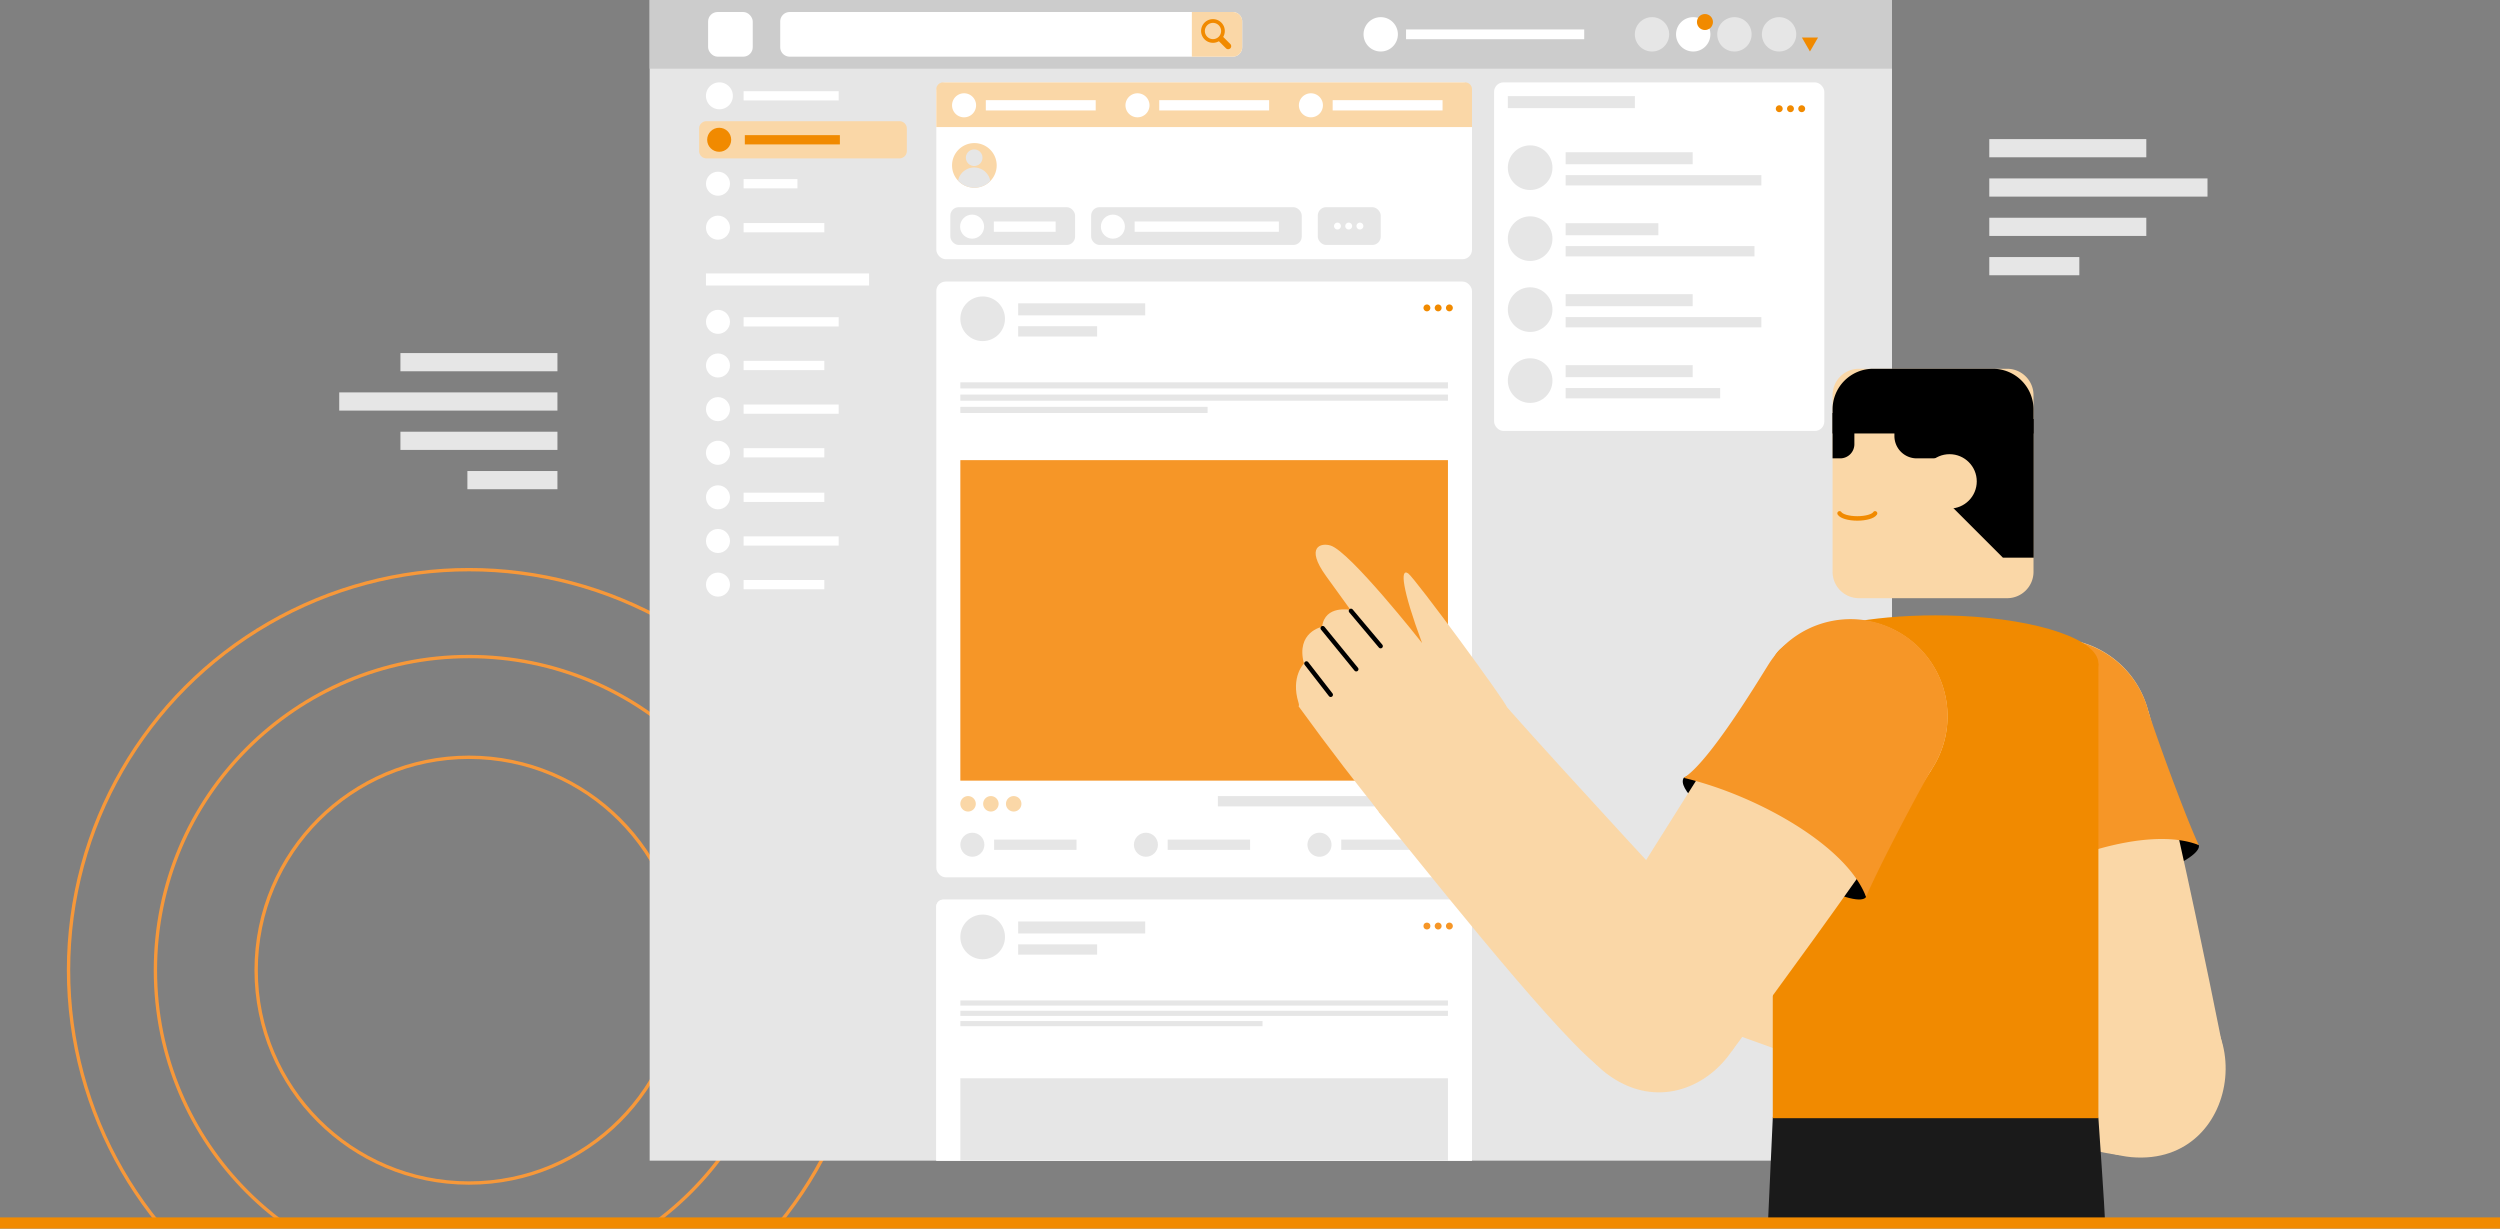 <svg id="illustration_4" data-name="illustration 4" xmlns="http://www.w3.org/2000/svg" xmlns:xlink="http://www.w3.org/1999/xlink" width="557.393" height="273.93" viewBox="0 0 557.393 273.93">
  <rect x="0" y="0" width="557.393" height="273.93" fill="#808080" stroke="none"/>
  <defs>
    <clipPath id="clip-path">
      <rect id="Rectangle_170" data-name="Rectangle 170" width="153.977" height="195.316" transform="translate(195.316 0) rotate(90)" fill="none"/>
    </clipPath>
  </defs>
  <g id="Group_228" data-name="Group 228" transform="translate(6.551 119.281)">
    <g id="Group_227" data-name="Group 227" transform="translate(0 0)" clip-path="url(#clip-path)">
      <g id="Group_226" data-name="Group 226" transform="translate(8.727 7.728)">
        <circle id="Ellipse_39" data-name="Ellipse 39" cx="69.924" cy="69.924" r="69.924" transform="translate(19.372 19.372)" fill="none" stroke="#f79839" stroke-linecap="round" stroke-linejoin="round" stroke-width="0.75"/>
        <circle id="Ellipse_40" data-name="Ellipse 40" cx="47.463" cy="47.463" r="47.463" transform="translate(41.832 41.832)" fill="none" stroke="#f79839" stroke-linecap="round" stroke-linejoin="round" stroke-width="0.75"/>
        <circle id="Ellipse_41" data-name="Ellipse 41" cx="89.296" cy="89.296" r="89.296" fill="none" stroke="#f79839" stroke-linecap="round" stroke-linejoin="round" stroke-width="0.75"/>
      </g>
    </g>
  </g>
  <g id="Group_272" data-name="Group 272" transform="translate(144.847)">
    <rect id="Rectangle_171" data-name="Rectangle 171" width="276.989" height="258.776" fill="#e6e6e6"/>
    <g id="Group_229" data-name="Group 229">
      <rect id="Rectangle_172" data-name="Rectangle 172" width="276.989" height="15.312" fill="#ccc"/>
      <path id="Rectangle_173" data-name="Rectangle 173" d="M2.11,0h98.785a2.11,2.11,0,0,1,2.11,2.11V7.842a2.11,2.11,0,0,1-2.11,2.11H2.111A2.111,2.111,0,0,1,0,7.842V2.11A2.11,2.11,0,0,1,2.11,0Z" transform="translate(29.108 2.68)" fill="#fff"/>
      <path id="Rectangle_174" data-name="Rectangle 174" d="M0,0H9.118a2.111,2.111,0,0,1,2.111,2.111V7.842a2.11,2.11,0,0,1-2.11,2.11H0a0,0,0,0,1,0,0V0A0,0,0,0,1,0,0Z" transform="translate(120.885 2.68)" fill="#fad7a7"/>
      <path id="Path_195" data-name="Path 195" d="M874.611,485.139a3.828,3.828,0,1,1-3.828-3.828A3.828,3.828,0,0,1,874.611,485.139Z" transform="translate(-707.79 -477.484)" fill="#fff"/>
      <rect id="Rectangle_175" data-name="Rectangle 175" width="39.724" height="2.177" transform="translate(168.64 6.568)" fill="#fff"/>
      <path id="Path_196" data-name="Path 196" d="M913.872,485.139a3.828,3.828,0,1,1-3.828-3.828A3.828,3.828,0,0,1,913.872,485.139Z" transform="translate(-686.564 -477.484)" fill="#e6e6e6"/>
      <path id="Path_197" data-name="Path 197" d="M919.837,485.139a3.829,3.829,0,1,1-3.829-3.828A3.829,3.829,0,0,1,919.837,485.139Z" transform="translate(-683.34 -477.484)" fill="#fff"/>
      <circle id="Ellipse_42" data-name="Ellipse 42" cx="1.786" cy="1.786" r="1.786" transform="translate(233.498 3.126)" fill="#f18a00"/>
      <path id="Path_198" data-name="Path 198" d="M925.8,485.139a3.828,3.828,0,1,1-3.827-3.828A3.828,3.828,0,0,1,925.8,485.139Z" transform="translate(-680.116 -477.484)" fill="#e6e6e6"/>
      <path id="Path_199" data-name="Path 199" d="M932.26,485.139a3.828,3.828,0,1,1-3.829-3.828A3.829,3.829,0,0,1,932.26,485.139Z" transform="translate(-676.622 -477.484)" fill="#e6e6e6"/>
      <path id="Path_200" data-name="Path 200" d="M849.955,487.141l-1.582-1.582a2.642,2.642,0,1,0-.961.961l1.582,1.582a.678.678,0,0,0,.961,0h0A.678.678,0,0,0,849.955,487.141Zm-2.581-1.619a1.811,1.811,0,1,1,0-2.561A1.81,1.81,0,0,1,847.374,485.521Z" transform="translate(-720.497 -477.328)" fill="#f18a00"/>
      <rect id="Rectangle_176" data-name="Rectangle 176" width="9.953" height="9.953" rx="2.11" transform="translate(13.03 2.68)" fill="#fff"/>
      <path id="Path_201" data-name="Path 201" d="M932.188,487.372l1.8-3.11h-3.591Z" transform="translate(-673.494 -475.888)" fill="#f18a00"/>
    </g>
    <g id="Group_230" data-name="Group 230" transform="translate(12.551 18.366)">
      <rect id="Rectangle_177" data-name="Rectangle 177" width="21.195" height="2.067" transform="translate(8.398 1.965)" fill="#fff"/>
      <path id="Path_202" data-name="Path 202" d="M777.79,493.748a3,3,0,1,1-3-3A3,3,0,0,1,777.79,493.748Z" transform="translate(-771.791 -490.748)" fill="#fff"/>
    </g>
    <path id="Rectangle_178" data-name="Rectangle 178" d="M1.653,0H44.666A1.654,1.654,0,0,1,46.32,1.654V6.645A1.653,1.653,0,0,1,44.667,8.3H1.653A1.653,1.653,0,0,1,0,6.645V1.653A1.653,1.653,0,0,1,1.653,0Z" transform="translate(11.02 27.015)" fill="#fad7a7"/>
    <g id="Group_231" data-name="Group 231" transform="translate(12.819 28.484)">
      <circle id="Ellipse_43" data-name="Ellipse 43" cx="2.68" cy="2.68" r="2.68" fill="#f18a00"/>
      <rect id="Rectangle_179" data-name="Rectangle 179" width="21.195" height="2.067" transform="translate(8.398 1.646)" fill="#f18a00"/>
    </g>
    <g id="Group_232" data-name="Group 232" transform="translate(12.551 38.282)">
      <ellipse id="Ellipse_44" data-name="Ellipse 44" cx="2.68" cy="2.68" rx="2.68" ry="2.68" fill="#fff"/>
      <rect id="Rectangle_180" data-name="Rectangle 180" width="11.997" height="2.067" transform="translate(8.398 1.646)" fill="#fff"/>
    </g>
    <g id="Group_233" data-name="Group 233" transform="translate(12.551 48.081)">
      <ellipse id="Ellipse_45" data-name="Ellipse 45" cx="2.68" cy="2.68" rx="2.68" ry="2.68" fill="#fff"/>
      <rect id="Rectangle_181" data-name="Rectangle 181" width="17.996" height="2.067" transform="translate(8.398 1.646)" fill="#fff"/>
    </g>
    <g id="Group_241" data-name="Group 241" transform="translate(12.551 60.963)">
      <g id="Group_234" data-name="Group 234" transform="translate(0 17.846)">
        <ellipse id="Ellipse_46" data-name="Ellipse 46" cx="2.68" cy="2.68" rx="2.68" ry="2.68" fill="#fff"/>
        <rect id="Rectangle_182" data-name="Rectangle 182" width="17.996" height="2.067" transform="translate(8.398 1.646)" fill="#fff"/>
      </g>
      <rect id="Rectangle_183" data-name="Rectangle 183" width="36.367" height="2.699" transform="translate(0)" fill="#fff"/>
      <g id="Group_235" data-name="Group 235" transform="translate(0 8.114)">
        <ellipse id="Ellipse_47" data-name="Ellipse 47" cx="2.68" cy="2.68" rx="2.68" ry="2.68" fill="#fff"/>
        <rect id="Rectangle_184" data-name="Rectangle 184" width="21.195" height="2.067" transform="translate(8.398 1.646)" fill="#fff"/>
      </g>
      <g id="Group_236" data-name="Group 236" transform="translate(0 37.309)">
        <path id="Path_203" data-name="Path 203" d="M777.151,545.292a2.68,2.68,0,1,1-2.681-2.679A2.681,2.681,0,0,1,777.151,545.292Z" transform="translate(-771.791 -542.613)" fill="#fff"/>
        <rect id="Rectangle_185" data-name="Rectangle 185" width="17.996" height="2.067" transform="translate(8.398 1.646)" fill="#fff"/>
      </g>
      <g id="Group_237" data-name="Group 237" transform="translate(0 27.578)">
        <ellipse id="Ellipse_48" data-name="Ellipse 48" cx="2.68" cy="2.68" rx="2.68" ry="2.68" fill="#fff"/>
        <rect id="Rectangle_186" data-name="Rectangle 186" width="21.195" height="2.067" transform="translate(8.398 1.646)" fill="#fff"/>
      </g>
      <g id="Group_238" data-name="Group 238" transform="translate(0 47.241)">
        <ellipse id="Ellipse_49" data-name="Ellipse 49" cx="2.68" cy="2.68" rx="2.68" ry="2.68" fill="#fff"/>
        <rect id="Rectangle_187" data-name="Rectangle 187" width="17.996" height="2.067" transform="translate(8.398 1.646)" fill="#fff"/>
      </g>
      <g id="Group_239" data-name="Group 239" transform="translate(0 66.704)">
        <ellipse id="Ellipse_50" data-name="Ellipse 50" cx="2.68" cy="2.68" rx="2.68" ry="2.68" fill="#fff"/>
        <rect id="Rectangle_188" data-name="Rectangle 188" width="17.996" height="2.067" transform="translate(8.398 1.646)" fill="#fff"/>
      </g>
      <g id="Group_240" data-name="Group 240" transform="translate(0 56.973)">
        <ellipse id="Ellipse_51" data-name="Ellipse 51" cx="2.68" cy="2.68" rx="2.68" ry="2.68" fill="#fff"/>
        <rect id="Rectangle_189" data-name="Rectangle 189" width="21.195" height="2.067" transform="translate(8.398 1.646)" fill="#fff"/>
      </g>
    </g>
    <rect id="Rectangle_190" data-name="Rectangle 190" width="119.435" height="39.429" rx="2.11" transform="translate(63.909 18.366)" fill="#fff"/>
    <path id="Path_204" data-name="Path 204" d="M924.562,500.71v-8.43a1.531,1.531,0,0,0-1.531-1.531H806.658a1.531,1.531,0,0,0-1.531,1.531v8.43Z" transform="translate(-741.217 -472.382)" fill="#fad7a7"/>
    <g id="Group_242" data-name="Group 242" transform="translate(67.419 20.799)">
      <path id="Path_205" data-name="Path 205" d="M812.765,495.006a2.68,2.68,0,1,1-2.679-2.679A2.68,2.68,0,0,1,812.765,495.006Z" transform="translate(-807.405 -492.327)" fill="#fff"/>
      <rect id="Rectangle_191" data-name="Rectangle 191" width="24.5" height="2.297" transform="translate(7.529 1.531)" fill="#fff"/>
    </g>
    <g id="Group_243" data-name="Group 243" transform="translate(106.086 20.799)">
      <path id="Path_206" data-name="Path 206" d="M837.861,495.006a2.679,2.679,0,1,1-2.679-2.679A2.68,2.68,0,0,1,837.861,495.006Z" transform="translate(-832.503 -492.327)" fill="#fff"/>
      <rect id="Rectangle_192" data-name="Rectangle 192" width="24.5" height="2.297" transform="translate(7.528 1.531)" fill="#fff"/>
    </g>
    <g id="Group_244" data-name="Group 244" transform="translate(144.752 20.799)">
      <path id="Path_207" data-name="Path 207" d="M862.958,495.006a2.679,2.679,0,1,1-2.679-2.679A2.679,2.679,0,0,1,862.958,495.006Z" transform="translate(-857.6 -492.327)" fill="#fff"/>
      <rect id="Rectangle_193" data-name="Rectangle 193" width="24.5" height="2.297" transform="translate(7.528 1.531)" fill="#fff"/>
    </g>
    <rect id="Rectangle_194" data-name="Rectangle 194" width="27.817" height="8.422" rx="1.873" transform="translate(67.037 46.192)" fill="#e6e6e6"/>
    <rect id="Rectangle_195" data-name="Rectangle 195" width="46.959" height="8.422" rx="1.873" transform="translate(98.429 46.192)" fill="#e6e6e6"/>
    <path id="Path_208" data-name="Path 208" d="M817.359,504.509a4.977,4.977,0,1,1-4.976-4.976A4.977,4.977,0,0,1,817.359,504.509Z" transform="translate(-739.986 -467.632)" fill="#fad7a7"/>
    <path id="Path_209" data-name="Path 209" d="M813.107,502.3a1.85,1.85,0,1,1-1.849-1.849A1.849,1.849,0,0,1,813.107,502.3Z" transform="translate(-738.903 -467.137)" fill="#e6e6e6"/>
    <path id="Path_210" data-name="Path 210" d="M811.91,507.577a4.949,4.949,0,0,0,3.557-1.507,3.662,3.662,0,0,0-7.189-.086A4.948,4.948,0,0,0,811.91,507.577Z" transform="translate(-739.513 -465.723)" fill="#e6e6e6"/>
    <rect id="Rectangle_196" data-name="Rectangle 196" width="14.035" height="8.422" rx="1.873" transform="translate(148.962 46.192)" fill="#e6e6e6"/>
    <g id="Group_245" data-name="Group 245" transform="translate(152.583 49.637)">
      <path id="Path_211" data-name="Path 211" d="M864.214,511.811a.766.766,0,1,1-.766-.766A.766.766,0,0,1,864.214,511.811Z" transform="translate(-862.683 -511.045)" fill="#fff"/>
      <path id="Path_212" data-name="Path 212" d="M865.839,511.811a.766.766,0,1,1-.766-.766A.765.765,0,0,1,865.839,511.811Z" transform="translate(-861.804 -511.045)" fill="#fff"/>
      <path id="Path_213" data-name="Path 213" d="M867.465,511.811a.766.766,0,1,1-.766-.766A.766.766,0,0,1,867.465,511.811Z" transform="translate(-860.925 -511.045)" fill="#fff"/>
    </g>
    <g id="Group_246" data-name="Group 246" transform="translate(69.209 47.851)">
      <circle id="Ellipse_52" data-name="Ellipse 52" cx="2.68" cy="2.68" r="2.68" fill="#fff"/>
      <rect id="Rectangle_197" data-name="Rectangle 197" width="13.781" height="2.297" transform="translate(7.528 1.531)" fill="#fff"/>
    </g>
    <g id="Group_247" data-name="Group 247" transform="translate(100.601 47.851)">
      <circle id="Ellipse_53" data-name="Ellipse 53" cx="2.68" cy="2.68" r="2.68" fill="#fff"/>
      <rect id="Rectangle_198" data-name="Rectangle 198" width="32.157" height="2.297" transform="translate(7.528 1.531)" fill="#fff"/>
    </g>
    <g id="Group_257" data-name="Group 257" transform="translate(63.909 62.774)">
      <rect id="Rectangle_199" data-name="Rectangle 199" width="119.435" height="132.831" rx="2.11" fill="#fff"/>
      <circle id="Ellipse_54" data-name="Ellipse 54" cx="4.976" cy="4.976" r="4.976" transform="translate(5.359 3.323)" fill="#e6e6e6"/>
      <g id="Group_248" data-name="Group 248" transform="translate(18.247 4.855)">
        <rect id="Rectangle_200" data-name="Rectangle 200" width="28.328" height="2.68" fill="#e6e6e6"/>
        <rect id="Rectangle_201" data-name="Rectangle 201" width="17.609" height="2.297" transform="translate(0 5.104)" fill="#e6e6e6"/>
      </g>
      <g id="Group_249" data-name="Group 249" transform="translate(5.359 22.464)">
        <rect id="Rectangle_202" data-name="Rectangle 202" width="108.717" height="1.368" fill="#e6e6e6"/>
        <rect id="Rectangle_203" data-name="Rectangle 203" width="108.717" height="1.368" transform="translate(0 2.736)" fill="#e6e6e6"/>
        <rect id="Rectangle_204" data-name="Rectangle 204" width="55.124" height="1.368" transform="translate(0 5.472)" fill="#e6e6e6"/>
      </g>
      <rect id="Rectangle_205" data-name="Rectangle 205" width="108.717" height="71.457" transform="translate(5.359 39.817)" fill="#f69627"/>
      <g id="Group_251" data-name="Group 251" transform="translate(5.359 114.719)">
        <g id="Group_250" data-name="Group 250">
          <path id="Path_214" data-name="Path 214" d="M812.051,595.758a1.723,1.723,0,1,1-1.722-1.724A1.723,1.723,0,0,1,812.051,595.758Z" transform="translate(-808.605 -594.034)" fill="#fad7a7"/>
          <path id="Path_215" data-name="Path 215" d="M815.352,595.758a1.722,1.722,0,1,1-1.722-1.724A1.722,1.722,0,0,1,815.352,595.758Z" transform="translate(-806.82 -594.034)" fill="#fad7a7"/>
          <path id="Path_216" data-name="Path 216" d="M818.654,595.758a1.723,1.723,0,1,1-1.724-1.724A1.724,1.724,0,0,1,818.654,595.758Z" transform="translate(-805.035 -594.034)" fill="#fad7a7"/>
        </g>
      </g>
      <g id="Group_253" data-name="Group 253" transform="translate(108.622 5.11)">
        <g id="Group_252" data-name="Group 252">
          <path id="Path_217" data-name="Path 217" d="M877.162,523.655a.766.766,0,1,1-.766-.766A.766.766,0,0,1,877.162,523.655Z" transform="translate(-875.631 -522.889)" fill="#f18a00"/>
          <path id="Path_218" data-name="Path 218" d="M878.788,523.655a.766.766,0,1,1-.766-.766A.767.767,0,0,1,878.788,523.655Z" transform="translate(-874.752 -522.889)" fill="#f18a00"/>
          <path id="Path_219" data-name="Path 219" d="M880.413,523.655a.766.766,0,1,1-.766-.766A.766.766,0,0,1,880.413,523.655Z" transform="translate(-873.873 -522.889)" fill="#f18a00"/>
        </g>
      </g>
      <rect id="Rectangle_206" data-name="Rectangle 206" width="51.296" height="2.297" transform="translate(62.78 114.719)" fill="#e6e6e6"/>
      <g id="Group_254" data-name="Group 254" transform="translate(5.359 122.886)">
        <circle id="Ellipse_55" data-name="Ellipse 55" cx="2.68" cy="2.68" r="2.68" fill="#e6e6e6"/>
        <rect id="Rectangle_207" data-name="Rectangle 207" width="18.375" height="2.297" transform="translate(7.528 1.531)" fill="#e6e6e6"/>
      </g>
      <g id="Group_255" data-name="Group 255" transform="translate(44.056 122.886)">
        <circle id="Ellipse_56" data-name="Ellipse 56" cx="2.68" cy="2.68" r="2.68" fill="#e6e6e6"/>
        <rect id="Rectangle_208" data-name="Rectangle 208" width="18.375" height="2.297" transform="translate(7.528 1.531)" fill="#e6e6e6"/>
      </g>
      <g id="Group_256" data-name="Group 256" transform="translate(82.751 122.886)">
        <path id="Path_220" data-name="Path 220" d="M864.2,602.014a2.68,2.68,0,1,1-2.679-2.679A2.68,2.68,0,0,1,864.2,602.014Z" transform="translate(-858.839 -599.335)" fill="#e6e6e6"/>
        <rect id="Rectangle_209" data-name="Rectangle 209" width="18.375" height="2.297" transform="translate(7.529 1.531)" fill="#e6e6e6"/>
      </g>
    </g>
    <g id="Group_263" data-name="Group 263" transform="translate(63.91 200.592)">
      <path id="Path_221" data-name="Path 221" d="M923.031,609.027H806.658a1.531,1.531,0,0,0-1.531,1.531v56.653H924.562V610.558A1.531,1.531,0,0,0,923.031,609.027Z" transform="translate(-805.127 -609.027)" fill="#fff"/>
      <path id="Path_222" data-name="Path 222" d="M923.031,609.027H806.658a1.531,1.531,0,0,0-1.531,1.531v56.653H924.562V610.558A1.531,1.531,0,0,0,923.031,609.027Z" transform="translate(-805.127 -609.027)" fill="#fff"/>
      <g id="Group_258" data-name="Group 258" transform="translate(5.358 3.325)">
        <path id="Path_223" data-name="Path 223" d="M818.559,616.161a4.977,4.977,0,1,1-4.976-4.976A4.976,4.976,0,0,1,818.559,616.161Z" transform="translate(-808.605 -611.185)" fill="#e6e6e6"/>
      </g>
      <g id="Group_259" data-name="Group 259" transform="translate(18.247 4.855)">
        <rect id="Rectangle_210" data-name="Rectangle 210" width="28.328" height="2.68" fill="#e6e6e6"/>
        <rect id="Rectangle_211" data-name="Rectangle 211" width="17.609" height="2.297" transform="translate(0 5.104)" fill="#e6e6e6"/>
      </g>
      <g id="Group_260" data-name="Group 260" transform="translate(5.359 22.465)">
        <rect id="Rectangle_212" data-name="Rectangle 212" width="108.717" height="1.148" fill="#e6e6e6"/>
        <rect id="Rectangle_213" data-name="Rectangle 213" width="108.717" height="1.148" transform="translate(0 2.297)" fill="#e6e6e6"/>
        <rect id="Rectangle_214" data-name="Rectangle 214" width="67.374" height="1.148" transform="translate(0 4.594)" fill="#e6e6e6"/>
      </g>
      <g id="Group_262" data-name="Group 262" transform="translate(108.622 5.11)">
        <g id="Group_261" data-name="Group 261">
          <circle id="Ellipse_57" data-name="Ellipse 57" cx="0.766" cy="0.766" r="0.766" transform="translate(0 0)" fill="#f69627"/>
          <path id="Path_224" data-name="Path 224" d="M878.788,613.11a.766.766,0,1,1-.766-.766A.766.766,0,0,1,878.788,613.11Z" transform="translate(-874.753 -612.344)" fill="#f69627"/>
          <path id="Path_225" data-name="Path 225" d="M880.413,613.11a.766.766,0,1,1-.766-.766A.765.765,0,0,1,880.413,613.11Z" transform="translate(-873.874 -612.344)" fill="#f69627"/>
        </g>
      </g>
      <rect id="Rectangle_215" data-name="Rectangle 215" width="108.717" height="18.366" transform="translate(5.359 39.818)" fill="#e6e6e6"/>
    </g>
    <g id="Group_271" data-name="Group 271" transform="translate(188.271 18.366)">
      <rect id="Rectangle_216" data-name="Rectangle 216" width="73.626" height="77.718" rx="2.11" fill="#fff"/>
      <rect id="Rectangle_217" data-name="Rectangle 217" width="28.328" height="2.68" transform="translate(3.063 3.063)" fill="#e6e6e6"/>
      <g id="Group_266" data-name="Group 266" transform="translate(62.813 5.109)">
        <g id="Group_265" data-name="Group 265">
          <g id="Group_264" data-name="Group 264">
            <path id="Path_226" data-name="Path 226" d="M928.149,494.83a.766.766,0,1,1-.766-.766A.765.765,0,0,1,928.149,494.83Z" transform="translate(-926.618 -494.064)" fill="#f18a00"/>
            <path id="Path_227" data-name="Path 227" d="M929.775,494.83a.766.766,0,1,1-.766-.766A.765.765,0,0,1,929.775,494.83Z" transform="translate(-925.739 -494.064)" fill="#f18a00"/>
            <path id="Path_228" data-name="Path 228" d="M931.4,494.83a.766.766,0,1,1-.766-.766A.765.765,0,0,1,931.4,494.83Z" transform="translate(-924.86 -494.064)" fill="#f18a00"/>
          </g>
        </g>
      </g>
      <ellipse id="Ellipse_58" data-name="Ellipse 58" cx="4.976" cy="4.976" rx="4.976" ry="4.976" transform="translate(3.063 14.045)" fill="#e6e6e6"/>
      <g id="Group_267" data-name="Group 267" transform="translate(15.95 15.576)">
        <rect id="Rectangle_218" data-name="Rectangle 218" width="28.328" height="2.68" fill="#e6e6e6"/>
        <rect id="Rectangle_219" data-name="Rectangle 219" width="43.64" height="2.297" transform="translate(0 5.104)" fill="#e6e6e6"/>
      </g>
      <ellipse id="Ellipse_59" data-name="Ellipse 59" cx="4.976" cy="4.976" rx="4.976" ry="4.976" transform="translate(3.063 29.868)" fill="#e6e6e6"/>
      <g id="Group_268" data-name="Group 268" transform="translate(15.95 31.4)">
        <rect id="Rectangle_220" data-name="Rectangle 220" width="20.671" height="2.68" fill="#e6e6e6"/>
        <rect id="Rectangle_221" data-name="Rectangle 221" width="42.109" height="2.297" transform="translate(0 5.104)" fill="#e6e6e6"/>
      </g>
      <ellipse id="Ellipse_60" data-name="Ellipse 60" cx="4.976" cy="4.976" rx="4.976" ry="4.976" transform="translate(3.063 45.692)" fill="#e6e6e6"/>
      <g id="Group_269" data-name="Group 269" transform="translate(15.95 47.223)">
        <rect id="Rectangle_222" data-name="Rectangle 222" width="28.328" height="2.68" fill="#e6e6e6"/>
        <rect id="Rectangle_223" data-name="Rectangle 223" width="43.64" height="2.297" transform="translate(0 5.104)" fill="#e6e6e6"/>
      </g>
      <ellipse id="Ellipse_61" data-name="Ellipse 61" cx="4.976" cy="4.976" rx="4.976" ry="4.976" transform="translate(3.063 61.516)" fill="#e6e6e6"/>
      <g id="Group_270" data-name="Group 270" transform="translate(15.95 63.047)">
        <rect id="Rectangle_224" data-name="Rectangle 224" width="28.328" height="2.68" fill="#e6e6e6"/>
        <rect id="Rectangle_225" data-name="Rectangle 225" width="34.452" height="2.297" transform="translate(0 5.104)" fill="#e6e6e6"/>
      </g>
    </g>
  </g>
  <g id="Group_279" data-name="Group 279" transform="translate(358.163 142.35)">
    <g id="left_hand" data-name="left hand" transform="translate(0 44.989)">
      <path id="Path_229" data-name="Path 229" d="M907.148,610.716c3.764,1.511,8.618,3.457,8.618,3.457s-5.491,2.043-3.356,6.565c0,0-4.371,4.132.947,9.085,0,0-.937,4.11,3.622,8.014q.5.423.464.684c10.538,4.229,21.9,8.379,28.254,10.445L956.857,613.9c-.616-.789-32.746-13.407-34.577-13.478-2.254-.086.71,3.685,10.911,11.472-.769-.287-24.45-8.612-28.825-7.491C902.235,604.953,899.537,607.661,907.148,610.716Z" transform="translate(-902.104 -600.425)" fill="#fad7a7"/>
      <line id="Line_7" data-name="Line 7" x2="9.781" y2="3.11" transform="translate(13.857 13.884)" fill="none" stroke="#000" stroke-linecap="round" stroke-linejoin="round" stroke-width="1"/>
      <line id="Line_8" data-name="Line 8" x2="11.197" y2="3.744" transform="translate(10.594 20.502)" fill="none" stroke="#000" stroke-linecap="round" stroke-linejoin="round" stroke-width="1"/>
      <line id="Line_9" data-name="Line 9" x2="8.292" y2="3.001" transform="translate(11.733 29.099)" fill="none" stroke="#000" stroke-linecap="round" stroke-linejoin="round" stroke-width="1"/>
    </g>
    <g id="Group_275" data-name="Group 275" transform="translate(78.258)">
      <path id="Path_230" data-name="Path 230" d="M1004.3,602.848s1.055,1.756-6.5,5.163-38.949,12.482-40.459,7.15c0,0,.679-5.161,8.922-8.677S988.105,591.464,1004.3,602.848Z" transform="translate(-950.498 -556.78)"/>
      <g id="Group_274" data-name="Group 274" transform="translate(0.167)">
        <g id="Group_273" data-name="Group 273">
          <path id="Path_231" data-name="Path 231" d="M979.818,613.637a21.529,21.529,0,1,0-26.149-15.593s.046.148.123.45c.057.21.108.407.171.6A21.506,21.506,0,0,0,979.818,613.637Z" transform="translate(-953.008 -571.224)" fill="#fad7a7"/>
          <path id="Path_232" data-name="Path 232" d="M974.262,666.433l37.555-9.5s-4.933-24.983-9.757-46.46c-2.843-12.707-5.528-24.224-6.867-28.694l-41.756,10.563s.046.148.123.45c.052.162.1.357.171.6,1.038,3.729,4.711,16.969,8.669,31.192C967.774,643.808,973.664,664.8,974.262,666.433Z" transform="translate(-952.776 -565.518)" fill="#fad7a7"/>
        </g>
      </g>
      <path id="Path_233" data-name="Path 233" d="M959.741,629.6c13.835-9.5,35.612-16.787,46.959-12.313-3.172-6.859-9.877-25.339-11.216-29.81a21.632,21.632,0,0,0-41.935,10.638s.046.148.125.45c.057.211.106.407.171.6C954.883,602.894,960.987,623.19,959.741,629.6Z" transform="translate(-952.899 -571.224)" fill="#f69627"/>
    </g>
    <g id="Group_278" data-name="Group 278" transform="translate(30.451 57.521)">
      <g id="Group_277" data-name="Group 277" transform="translate(12.54 0.939)">
        <g id="Group_276" data-name="Group 276">
          <path id="Path_234" data-name="Path 234" d="M987.792,620.99c-25.528-2.252-29.124,36.546-3.619,39.023C1009.7,662.264,1013.3,623.467,987.792,620.99Z" transform="translate(-910.145 -602.829)" fill="#fad7a7"/>
          <path id="Path_235" data-name="Path 235" d="M941.769,609.169l-11.76,35c11.786,3.841,56.509,19.748,71.045,21.7.119.025.248.04.378.054l8.812-38.1s-.33-.092-.948-.251c-.022,0-.022,0-.031-.014C1001.2,625.446,961.412,614.877,941.769,609.169Z" transform="translate(-930.009 -609.169)" fill="#fad7a7"/>
        </g>
      </g>
      <circle id="Ellipse_62" data-name="Ellipse 62" cx="18.431" cy="18.431" r="18.431" fill="#fad7a7"/>
    </g>
  </g>
  <path id="Path_236" data-name="Path 236" d="M999.151,642.348s1.479,21.35,1.479,22.986H925.491l1.058-22.986.592-4.847,69.88.852" transform="translate(-531.296 -393.041)" fill="#1a1a1a"/>
  <rect id="Rectangle_226" data-name="Rectangle 226" width="557.393" height="2.499" transform="translate(0 271.431)" fill="#f18a00"/>
  <rect id="Rectangle_227" data-name="Rectangle 227" width="72.602" height="101.355" transform="translate(467.854 249.308) rotate(-180)" fill="#f18a00"/>
  <path id="Path_237" data-name="Path 237" d="M926.18,578.633c0,5.947,16.254,10.754,36.3,10.754s36.3-4.807,36.3-10.754c0-5.361-13.311-9.829-30.705-10.63-.94-.031-1.895-.077-2.866-.093-.894-.015-1.8-.031-2.727-.031-3.728,0-7.318.169-10.692.478-1.464.139-2.865.293-4.237.478C934.946,570.513,926.18,574.273,926.18,578.633Z" transform="translate(-530.924 -430.681)" fill="#f18a00"/>
  <path id="Rectangle_228" data-name="Rectangle 228" d="M5.875,0H38.917A5.878,5.878,0,0,1,44.8,5.878V45.271a5.878,5.878,0,0,1-5.878,5.878H5.875A5.875,5.875,0,0,1,0,45.274V5.875A5.875,5.875,0,0,1,5.875,0Z" transform="translate(408.586 82.221)" fill="#fad7a7"/>
  <path id="Path_238" data-name="Path 238" d="M935.844,553.117c.39.647,2.012,1.132,3.956,1.132s3.568-.485,3.958-1.132" transform="translate(-525.699 -438.662)" fill="none" stroke="#f18a00" stroke-linecap="round" stroke-linejoin="round" stroke-width="1"/>
  <path id="Rectangle_229" data-name="Rectangle 229" d="M0,0H8.187a4.977,4.977,0,0,1,4.977,4.977v5.14a0,0,0,0,1,0,0H0a0,0,0,0,1,0,0V0A0,0,0,0,1,0,0Z" transform="translate(435.537 102.195) rotate(-180)"/>
  <path id="Rectangle_230" data-name="Rectangle 230" d="M0,0H4.86a0,0,0,0,1,0,0V6.963a3.154,3.154,0,0,1-3.154,3.154H0a0,0,0,0,1,0,0V0A0,0,0,0,1,0,0Z" transform="translate(408.586 92.078)"/>
  <path id="Path_239" data-name="Path 239" d="M934.832,541.246v5.366h44.8v-5.366a9.056,9.056,0,0,0-9.056-9.051H943.885A9.052,9.052,0,0,0,934.832,541.246Z" transform="translate(-526.246 -449.974)"/>
  <path id="Path_240" data-name="Path 240" d="M970.375,539.468v30.905h-6.856l-11.509-11.508v-19.4Z" transform="translate(-516.959 -446.042)"/>
  <circle id="Ellipse_63" data-name="Ellipse 63" cx="6.064" cy="6.064" r="6.064" transform="translate(428.605 101.264)" fill="#fad7a7"/>
  <g id="Group_286" data-name="Group 286" transform="translate(288.944 121.45)">
    <g id="left_hand-2" data-name="left hand">
      <path id="Path_241" data-name="Path 241" d="M863.908,564.67c2.374,3.288,5.438,7.525,5.438,7.525s-5.733-1.2-6.343,3.758c0,0-5.9,1.16-4.05,8.187,0,0-2.987,2.976-1.219,8.711q.2.624.026.826c6.651,9.2,14.043,18.784,18.309,23.92l28.161-23.683c-.1-1-20.526-28.824-22.036-29.861-1.858-1.277-1.368,3.494,3.1,15.525-.5-.652-16.07-20.34-20.369-21.728C862.832,557.173,859.1,558.022,863.908,564.67Z" transform="translate(-857.175 -557.657)" fill="#fad7a7"/>
      <line id="Line_7-2" data-name="Line 7" x2="6.608" y2="7.853" transform="translate(12.265 14.756)" fill="none" stroke="#000" stroke-linecap="round" stroke-linejoin="round" stroke-width="1"/>
      <line id="Line_8-2" data-name="Line 8" x2="7.467" y2="9.145" transform="translate(5.971 18.609)" fill="none" stroke="#000" stroke-linecap="round" stroke-linejoin="round" stroke-width="1"/>
      <line id="Line_9-2" data-name="Line 9" x2="5.407" y2="6.966" transform="translate(2.342 26.485)" fill="none" stroke="#000" stroke-linecap="round" stroke-linejoin="round" stroke-width="1"/>
    </g>
    <g id="Group_282" data-name="Group 282" transform="translate(64.868 16.706)">
      <path id="Path_242" data-name="Path 242" d="M954.014,618.327s-.593,1.961-8.19-1.351-35.4-20.5-32.457-25.191c0,0,4.281-2.961,12.421.787S951.583,598.682,954.014,618.327Z" transform="translate(-891.78 -556.513)"/>
      <g id="Group_281" data-name="Group 281" transform="translate(0 0.025)">
        <g id="Group_280" data-name="Group 280">
          <path id="Path_243" data-name="Path 243" d="M933.118,607.971a21.53,21.53,0,1,0-5.993-29.85s-.079.134-.25.394c-.119.183-.231.351-.328.527A21.506,21.506,0,0,0,933.118,607.971Z" transform="translate(-886.179 -568.517)" fill="#fad7a7"/>
          <path id="Path_244" data-name="Path 244" d="M899.279,639.922l32.252,21.46s15.209-20.427,27.89-38.417c7.511-10.637,14.245-20.358,16.661-24.35l-35.857-23.863s-.079.134-.25.394c-.085.146-.2.316-.328.527-2.068,3.272-9.416,14.881-17.3,27.362C911.7,619.927,900.093,638.38,899.279,639.922Z" transform="translate(-899.279 -565.146)" fill="#fad7a7"/>
        </g>
      </g>
      <path id="Path_245" data-name="Path 245" d="M913.291,603.773c16.331,3.875,36.347,15.129,40.647,26.542,2.955-6.954,12.153-24.33,14.568-28.322a21.631,21.631,0,0,0-36.033-23.943s-.078.133-.25.393c-.118.183-.229.353-.328.529C929.83,582.242,918.882,600.391,913.291,603.773Z" transform="translate(-891.703 -568.501)" fill="#f69627"/>
    </g>
    <g id="Group_285" data-name="Group 285" transform="translate(14.323 29.47)">
      <g id="Group_284" data-name="Group 284" transform="translate(4.1 6.778)">
        <g id="Group_283" data-name="Group 283">
          <path id="Path_246" data-name="Path 246" d="M928.669,615.483c-20.378-15.539-44.139,15.341-23.9,31.059C925.148,662.078,948.909,631.2,928.669,615.483Z" transform="translate(-854.031 -564.941)" fill="#fad7a7"/>
          <path id="Path_247" data-name="Path 247" d="M897.767,581.185l-28.634,23.31c7.913,9.543,37.228,46.876,48.475,56.289.086.085.188.166.29.248l27.8-27.508s-.228-.254-.666-.718c-.017-.014-.017-.014-.018-.028C939.317,626.683,911.327,596.5,897.767,581.185Z" transform="translate(-869.133 -581.185)" fill="#fad7a7"/>
        </g>
      </g>
      <circle id="Ellipse_64" data-name="Ellipse 64" cx="18.431" cy="18.431" r="18.431" fill="#fad7a7"/>
    </g>
  </g>
  <g id="Group_287" data-name="Group 287" transform="translate(443.526 31.013)">
    <rect id="Rectangle_231" data-name="Rectangle 231" width="35.009" height="4.058" transform="translate(35.009 4.058) rotate(-180)" fill="#e6e6e6"/>
    <rect id="Rectangle_232" data-name="Rectangle 232" width="35.009" height="4.058" transform="translate(35.009 21.591) rotate(-180)" fill="#e6e6e6"/>
    <rect id="Rectangle_233" data-name="Rectangle 233" width="20.075" height="4.058" transform="translate(20.075 30.357) rotate(-180)" fill="#e6e6e6"/>
    <rect id="Rectangle_234" data-name="Rectangle 234" width="48.652" height="4.058" transform="translate(48.652 12.825) rotate(-180)" fill="#e6e6e6"/>
  </g>
  <g id="Group_288" data-name="Group 288" transform="translate(75.632 78.721)">
    <rect id="Rectangle_235" data-name="Rectangle 235" width="35.009" height="4.058" transform="translate(13.644)" fill="#e6e6e6"/>
    <rect id="Rectangle_236" data-name="Rectangle 236" width="35.009" height="4.058" transform="translate(13.644 17.533)" fill="#e6e6e6"/>
    <rect id="Rectangle_237" data-name="Rectangle 237" width="20.075" height="4.058" transform="translate(28.577 26.299)" fill="#e6e6e6"/>
    <rect id="Rectangle_238" data-name="Rectangle 238" width="48.652" height="4.058" transform="translate(0 8.766)" fill="#e6e6e6"/>
  </g>
</svg>
